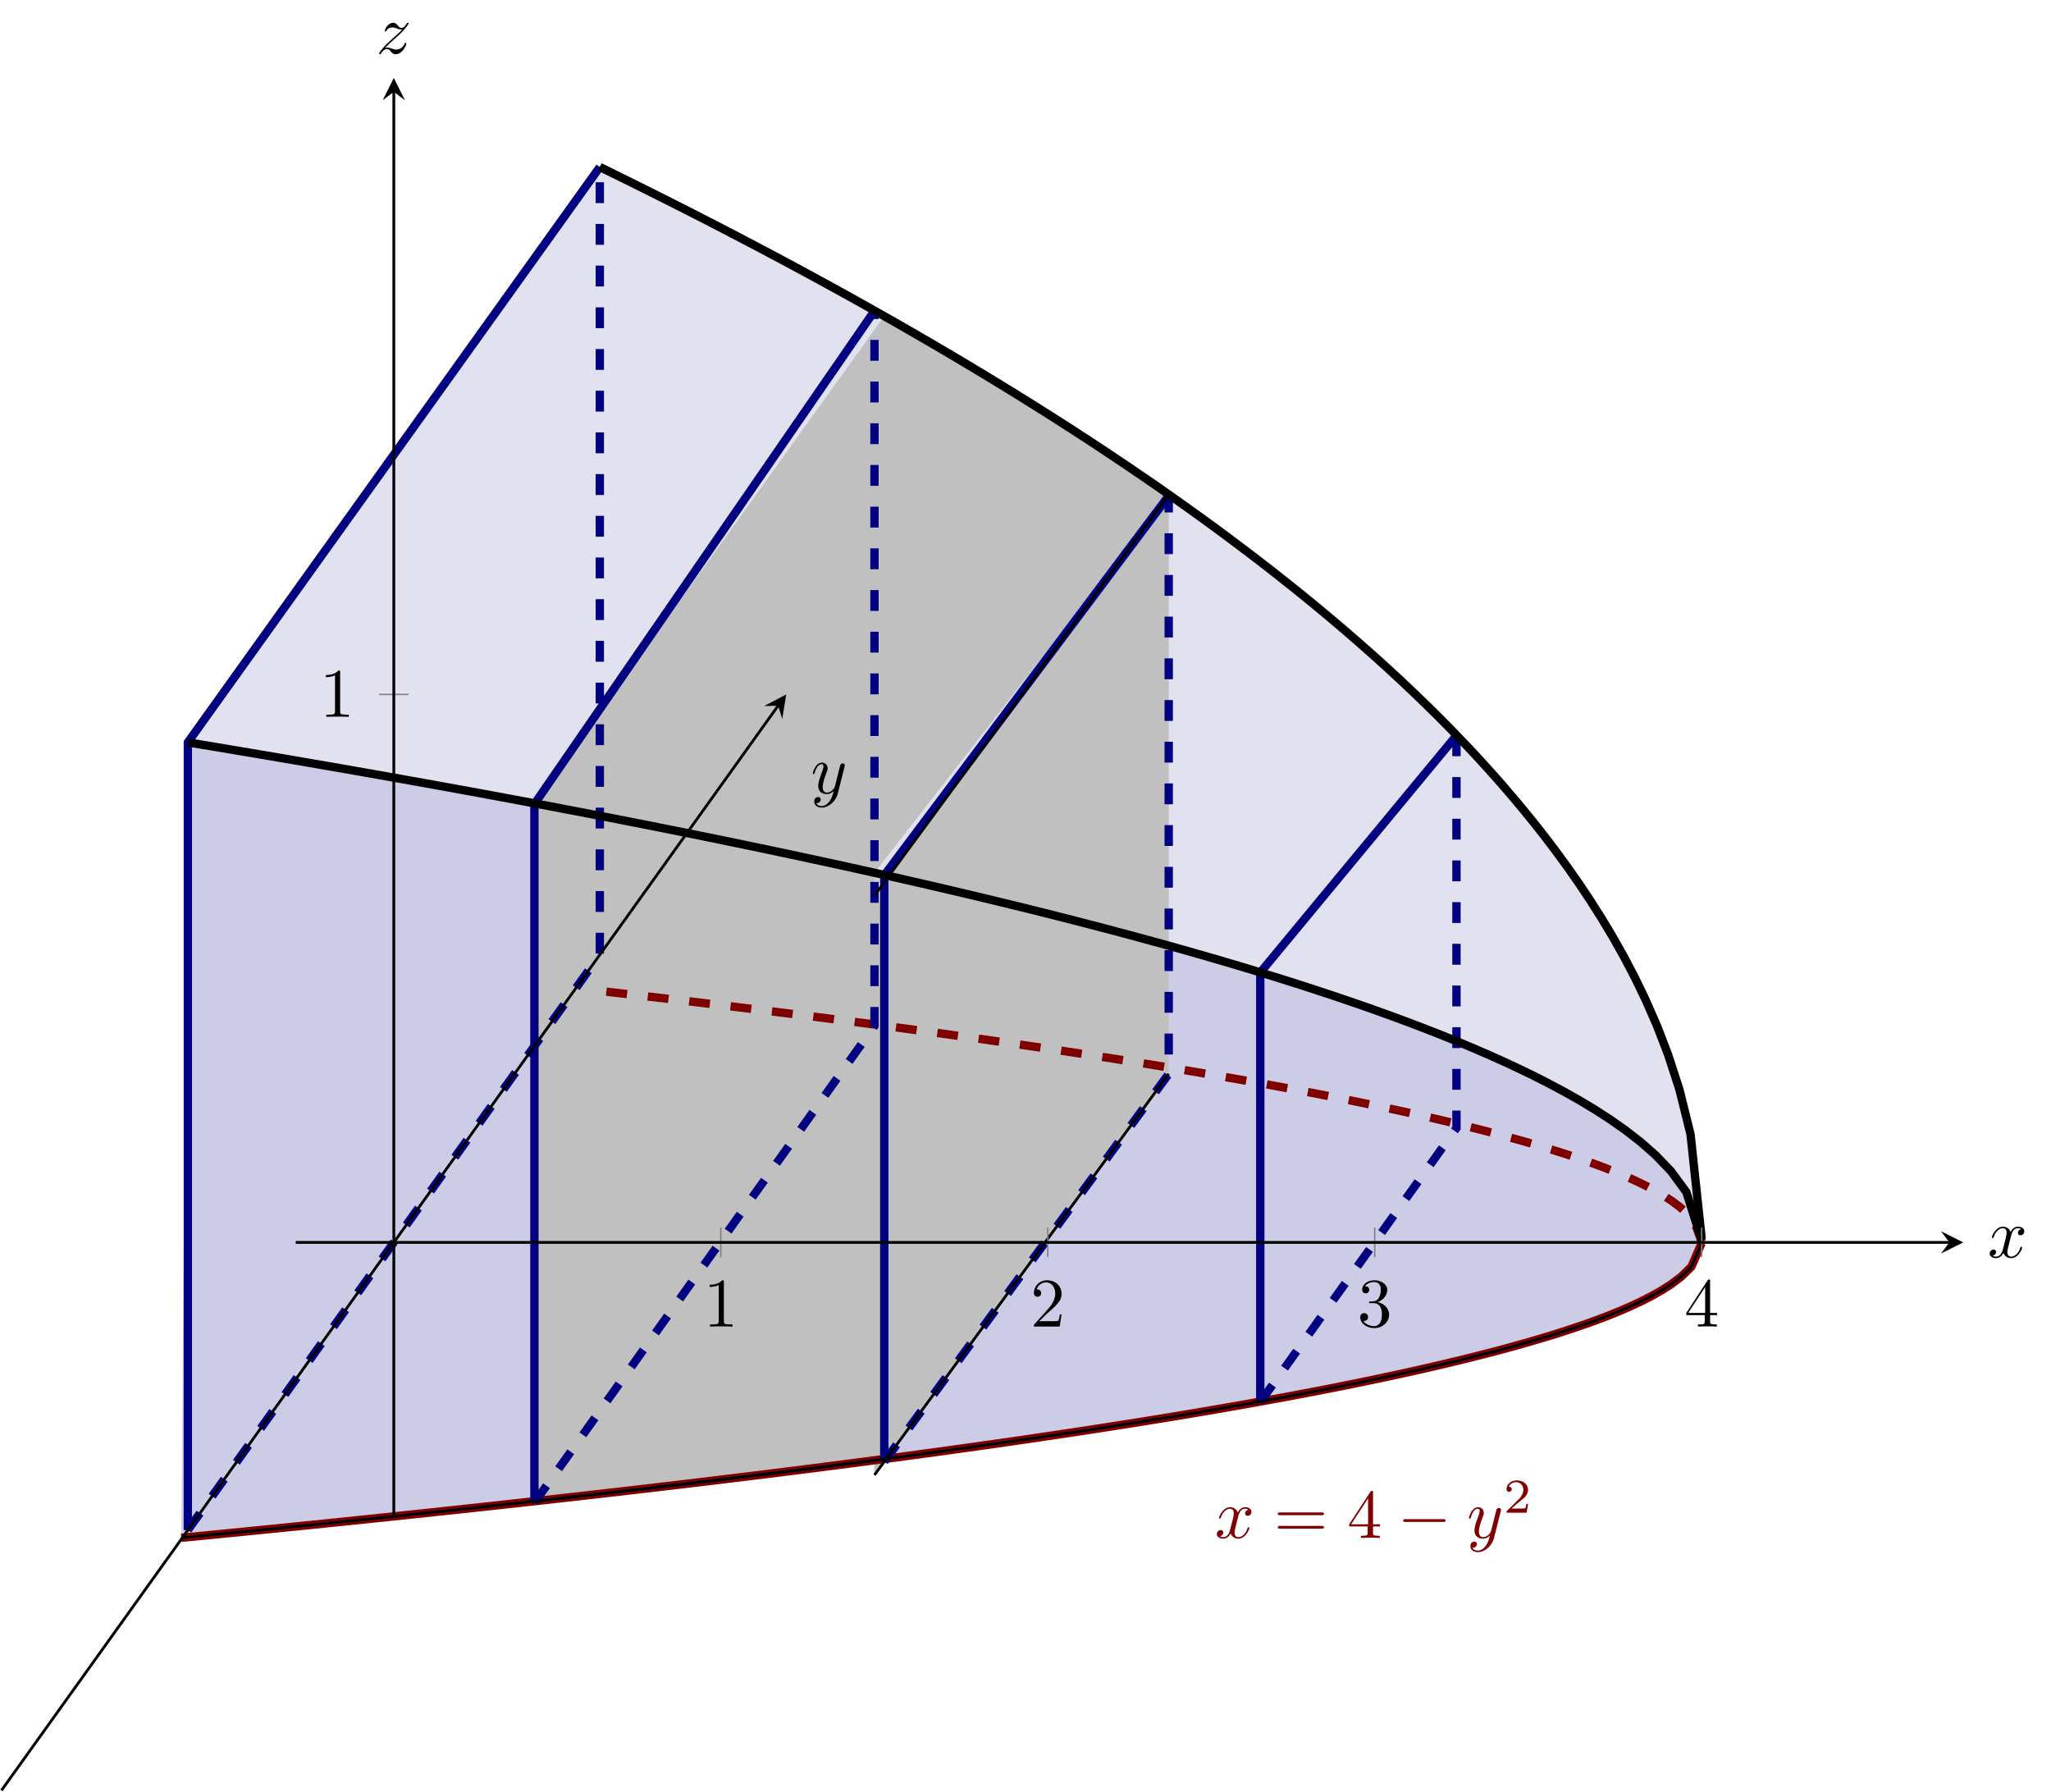 <?xml version='1.0' encoding='UTF-8'?>
<!-- This file was generated by dvisvgm 3.2.2 -->
<svg version='1.1' xmlns='http://www.w3.org/2000/svg' xmlns:xlink='http://www.w3.org/1999/xlink' width='411.611pt' height='359.551pt' viewBox='4.682 76.712 411.611 359.551'>
<defs>
<path id='g2-0' d='M6.565-2.291C6.735-2.291 6.914-2.291 6.914-2.491S6.735-2.69 6.565-2.69H1.176C1.006-2.69 .827-2.69 .827-2.491S1.006-2.291 1.176-2.291H6.565Z'/>
<path id='g4-50' d='M3.522-1.269H3.285C3.264-1.116 3.194-.704 3.103-.635C3.048-.593 2.511-.593 2.413-.593H1.13C1.862-1.241 2.106-1.437 2.525-1.764C3.041-2.176 3.522-2.608 3.522-3.271C3.522-4.115 2.783-4.631 1.89-4.631C1.025-4.631 .439-4.024 .439-3.382C.439-3.027 .739-2.992 .809-2.992C.976-2.992 1.179-3.11 1.179-3.361C1.179-3.487 1.13-3.731 .767-3.731C.983-4.226 1.458-4.38 1.785-4.38C2.483-4.38 2.845-3.836 2.845-3.271C2.845-2.664 2.413-2.183 2.19-1.932L.509-.272C.439-.209 .439-.195 .439 0H3.313L3.522-1.269Z'/>
<path id='g5-49' d='M2.929-6.376C2.929-6.615 2.929-6.635 2.7-6.635C2.082-5.998 1.205-5.998 .887-5.998V-5.689C1.086-5.689 1.674-5.689 2.192-5.948V-.787C2.192-.428 2.162-.309 1.265-.309H.946V0C1.295-.03 2.162-.03 2.56-.03S3.826-.03 4.174 0V-.309H3.856C2.959-.309 2.929-.418 2.929-.787V-6.376Z'/>
<path id='g5-50' d='M1.265-.767L2.321-1.793C3.875-3.168 4.473-3.706 4.473-4.702C4.473-5.838 3.577-6.635 2.361-6.635C1.235-6.635 .498-5.719 .498-4.832C.498-4.274 .996-4.274 1.026-4.274C1.196-4.274 1.544-4.394 1.544-4.802C1.544-5.061 1.365-5.32 1.016-5.32C.936-5.32 .917-5.32 .887-5.31C1.116-5.958 1.654-6.326 2.232-6.326C3.138-6.326 3.567-5.519 3.567-4.702C3.567-3.905 3.068-3.118 2.521-2.501L.608-.369C.498-.259 .498-.239 .498 0H4.194L4.473-1.733H4.224C4.174-1.435 4.105-.996 4.005-.847C3.935-.767 3.278-.767 3.059-.767H1.265Z'/>
<path id='g5-51' d='M2.889-3.507C3.706-3.776 4.284-4.473 4.284-5.26C4.284-6.077 3.407-6.635 2.451-6.635C1.445-6.635 .687-6.037 .687-5.28C.687-4.951 .907-4.762 1.196-4.762C1.504-4.762 1.704-4.981 1.704-5.27C1.704-5.768 1.235-5.768 1.086-5.768C1.395-6.257 2.052-6.386 2.411-6.386C2.819-6.386 3.367-6.167 3.367-5.27C3.367-5.151 3.347-4.573 3.088-4.134C2.79-3.656 2.451-3.626 2.202-3.616C2.122-3.606 1.883-3.587 1.813-3.587C1.733-3.577 1.664-3.567 1.664-3.467C1.664-3.357 1.733-3.357 1.903-3.357H2.341C3.158-3.357 3.527-2.68 3.527-1.704C3.527-.349 2.839-.06 2.401-.06C1.973-.06 1.225-.229 .877-.817C1.225-.767 1.534-.986 1.534-1.365C1.534-1.724 1.265-1.923 .976-1.923C.737-1.923 .418-1.783 .418-1.345C.418-.438 1.345 .219 2.431 .219C3.646 .219 4.553-.687 4.553-1.704C4.553-2.521 3.925-3.298 2.889-3.507Z'/>
<path id='g5-52' d='M2.929-1.644V-.777C2.929-.418 2.909-.309 2.172-.309H1.963V0C2.371-.03 2.889-.03 3.308-.03S4.254-.03 4.663 0V-.309H4.453C3.716-.309 3.696-.418 3.696-.777V-1.644H4.692V-1.953H3.696V-6.486C3.696-6.685 3.696-6.745 3.537-6.745C3.447-6.745 3.417-6.745 3.337-6.625L.279-1.953V-1.644H2.929ZM2.989-1.953H.558L2.989-5.669V-1.953Z'/>
<path id='g5-61' d='M6.844-3.258C6.994-3.258 7.183-3.258 7.183-3.457S6.994-3.656 6.854-3.656H.887C.747-3.656 .558-3.656 .558-3.457S.747-3.258 .897-3.258H6.844ZM6.854-1.325C6.994-1.325 7.183-1.325 7.183-1.524S6.994-1.724 6.844-1.724H.897C.747-1.724 .558-1.724 .558-1.524S.747-1.325 .887-1.325H6.854Z'/>
<path id='g3-120' d='M3.328-3.009C3.387-3.268 3.616-4.184 4.314-4.184C4.364-4.184 4.603-4.184 4.812-4.055C4.533-4.005 4.334-3.756 4.334-3.517C4.334-3.357 4.443-3.168 4.712-3.168C4.932-3.168 5.25-3.347 5.25-3.746C5.25-4.264 4.663-4.403 4.324-4.403C3.746-4.403 3.397-3.875 3.278-3.646C3.029-4.304 2.491-4.403 2.202-4.403C1.166-4.403 .598-3.118 .598-2.869C.598-2.77 .697-2.77 .717-2.77C.797-2.77 .827-2.79 .847-2.879C1.186-3.935 1.843-4.184 2.182-4.184C2.371-4.184 2.72-4.095 2.72-3.517C2.72-3.208 2.55-2.54 2.182-1.146C2.022-.528 1.674-.11 1.235-.11C1.176-.11 .946-.11 .737-.239C.986-.289 1.205-.498 1.205-.777C1.205-1.046 .986-1.126 .837-1.126C.538-1.126 .289-.867 .289-.548C.289-.09 .787 .11 1.225 .11C1.883 .11 2.242-.588 2.271-.648C2.391-.279 2.75 .11 3.347 .11C4.374 .11 4.941-1.176 4.941-1.425C4.941-1.524 4.852-1.524 4.822-1.524C4.732-1.524 4.712-1.484 4.692-1.415C4.364-.349 3.686-.11 3.367-.11C2.979-.11 2.819-.428 2.819-.767C2.819-.986 2.879-1.205 2.989-1.644L3.328-3.009Z'/>
<path id='g3-121' d='M4.842-3.796C4.882-3.935 4.882-3.955 4.882-4.025C4.882-4.204 4.742-4.294 4.593-4.294C4.493-4.294 4.334-4.234 4.244-4.085C4.224-4.035 4.144-3.726 4.105-3.547C4.035-3.288 3.965-3.019 3.905-2.75L3.457-.956C3.417-.807 2.989-.11 2.331-.11C1.823-.11 1.714-.548 1.714-.917C1.714-1.375 1.883-1.993 2.222-2.869C2.381-3.278 2.421-3.387 2.421-3.587C2.421-4.035 2.102-4.403 1.604-4.403C.658-4.403 .289-2.959 .289-2.869C.289-2.77 .389-2.77 .408-2.77C.508-2.77 .518-2.79 .568-2.949C.837-3.885 1.235-4.184 1.574-4.184C1.654-4.184 1.823-4.184 1.823-3.866C1.823-3.616 1.724-3.357 1.654-3.168C1.255-2.112 1.076-1.544 1.076-1.076C1.076-.189 1.704 .11 2.291 .11C2.68 .11 3.019-.06 3.298-.339C3.168 .179 3.049 .667 2.65 1.196C2.391 1.534 2.012 1.823 1.554 1.823C1.415 1.823 .966 1.793 .797 1.405C.956 1.405 1.086 1.405 1.225 1.285C1.325 1.196 1.425 1.066 1.425 .877C1.425 .568 1.156 .528 1.056 .528C.827 .528 .498 .687 .498 1.176C.498 1.674 .936 2.042 1.554 2.042C2.58 2.042 3.606 1.136 3.885 .01L4.842-3.796Z'/>
<path id='g3-122' d='M1.325-.827C1.863-1.405 2.152-1.654 2.511-1.963C2.511-1.973 3.128-2.501 3.487-2.859C4.433-3.786 4.653-4.264 4.653-4.304C4.653-4.403 4.563-4.403 4.543-4.403C4.473-4.403 4.443-4.384 4.394-4.294C4.095-3.816 3.885-3.656 3.646-3.656S3.288-3.806 3.138-3.975C2.949-4.204 2.78-4.403 2.451-4.403C1.704-4.403 1.245-3.477 1.245-3.268C1.245-3.218 1.275-3.158 1.365-3.158S1.474-3.208 1.494-3.268C1.684-3.726 2.262-3.736 2.341-3.736C2.55-3.736 2.74-3.666 2.969-3.587C3.367-3.437 3.477-3.437 3.736-3.437C3.377-3.009 2.54-2.291 2.351-2.132L1.455-1.295C.777-.628 .428-.06 .428 .01C.428 .11 .528 .11 .548 .11C.628 .11 .648 .09 .707-.02C.936-.369 1.235-.638 1.554-.638C1.783-.638 1.883-.548 2.132-.259C2.301-.05 2.481 .11 2.77 .11C3.756 .11 4.334-1.156 4.334-1.425C4.334-1.474 4.294-1.524 4.214-1.524C4.125-1.524 4.105-1.465 4.075-1.395C3.846-.747 3.208-.558 2.879-.558C2.68-.558 2.501-.618 2.291-.687C1.953-.817 1.803-.857 1.594-.857C1.574-.857 1.415-.857 1.325-.827Z'/>
</defs>
<g id='page3' transform='matrix(1.4 0 0 1.4 0 0)'>
<g stroke-miterlimit='10' transform='translate(45.738,272.137)scale(0.996,-0.996)'>
<g fill='#000' stroke='#000'>
<g stroke-width='0.4'>
<g fill='#cccce6' stroke='#cccce6'>
<path d='M-16.47-3.082L-15.002-2.939L-13.533-2.796L-12.065-2.652L-10.596-2.508L-9.127-2.363L-7.659-2.218L-6.19-2.072L-4.722-1.925L-3.253-1.778L-1.784-1.631L-.316-1.483L1.153-1.335L2.621-1.186L4.09-1.036L5.558-.886L7.027-.735L8.496-.584L9.964-.432L11.433-.28L12.901-.127L14.37 .027L15.839 .181L17.307 .336L18.776 .492L20.244 .648L21.713 .804L23.182 .962L24.65 1.12L26.119 1.278L27.587 1.437L29.056 1.597L30.524 1.758L31.993 1.919L33.462 2.081L34.93 2.244L36.399 2.408L37.867 2.572L39.336 2.737L40.805 2.902L42.273 3.069L43.742 3.236L45.21 3.404L46.679 3.573L48.148 3.742L49.616 3.912L51.085 4.084L52.553 4.256L54.022 4.428L55.491 4.602L56.959 4.777L58.428 4.952L59.896 5.129L61.365 5.306L62.833 5.484L64.302 5.663L65.771 5.843L67.239 6.024L68.708 6.206L70.176 6.389L71.645 6.573L73.114 6.758L74.582 6.945L76.051 7.132L77.519 7.32L78.988 7.51L80.456 7.7L81.925 7.892L83.394 8.085L84.862 8.279L86.331 8.474L87.799 8.671L89.268 8.868L90.737 9.068L92.205 9.268L93.674 9.47L95.142 9.673L96.611 9.877L98.079 10.083L99.548 10.291L101.017 10.499L102.485 10.71L103.954 10.922L105.422 11.135L106.891 11.351L108.36 11.567L109.828 11.786L111.297 12.006L112.765 12.228L114.234 12.452L115.702 12.678L117.171 12.905L118.64 13.135L120.108 13.367L121.577 13.6L123.045 13.836L124.514 14.074L125.983 14.315L127.451 14.557L128.92 14.802L130.388 15.05L131.857 15.3L133.326 15.553L134.794 15.808L136.263 16.066L137.731 16.327L139.2 16.591L140.668 16.858L142.137 17.129L143.606 17.402L145.074 17.679L146.543 17.96L148.011 18.244L149.48 18.532L150.948 18.825L152.417 19.121L153.886 19.422L155.354 19.727L156.823 20.037L158.291 20.353L159.76 20.673L161.229 21L162.697 21.332L164.166 21.67L165.634 22.015L167.103 22.367L168.571 22.726L170.04 23.093L171.509 23.468L172.977 23.853L174.446 24.247L175.914 24.652L177.383 25.069L178.852 25.497L180.32 25.94L181.789 26.397L183.257 26.871L184.726 27.364L186.195 27.877L187.663 28.415L189.132 28.98L190.6 29.577L192.069 30.213L193.537 30.897L195.006 31.64L196.475 32.462L197.943 33.395L199.412 34.502L200.88 35.944L202.349 39.342L202.347 39.706L200.146 46.665L197.945 49.659L195.744 51.957L193.544 53.895L191.343 55.601L189.142 57.145L186.941 58.564L184.74 59.885L182.54 61.125L180.339 62.299L178.138 63.415L175.937 64.481L173.737 65.504L171.536 66.489L169.335 67.438L167.134 68.357L164.934 69.247L162.733 70.112L160.532 70.953L158.331 71.771L156.131 72.57L153.93 73.351L151.729 74.112L149.528 74.859L147.327 75.589L145.127 76.306L142.926 77.007L140.725 77.697L138.524 78.374L136.324 79.041L134.123 79.696L131.922 80.339L129.721 80.973L127.521 81.598L125.32 82.215L123.119 82.82L120.918 83.418L118.718 84.01L116.517 84.593L114.316 85.168L112.115 85.735L109.914 86.297L107.714 86.853L105.513 87.401L103.312 87.941L101.111 88.478L98.911 89.008L96.71 89.533L94.509 90.051L92.308 90.566L90.108 91.076L87.907 91.579L85.706 92.079L83.505 92.572L81.305 93.062L79.104 93.548L76.903 94.029L74.702 94.505L72.501 94.978L70.301 95.447L68.1 95.912L65.899 96.374L63.698 96.83L61.498 97.284L59.297 97.735L57.096 98.182L54.895 98.624L52.695 99.064L50.494 99.502L48.293 99.936L46.092 100.367L43.892 100.793L41.691 101.218L39.49 101.641L37.289 102.059L35.088 102.475L32.888 102.888L30.687 103.3L28.486 103.708L26.285 104.114L24.085 104.516L21.884 104.916L19.683 105.316L17.482 105.711L15.282 106.103L13.081 106.495L10.88 106.884L8.679 107.271L6.478 107.656L4.278 108.037L2.077 108.417L-.124 108.795L-2.325 109.172L-4.525 109.545L-6.726 109.916L-8.927 110.287L-11.128 110.656L-13.328 111.022L-15.529 111.385Z' stroke='none'/>
</g>
<g fill='#e1e1f0' stroke='#e1e1f0'>
<path d='M-15.529 111.385L-13.328 111.022L-11.128 110.656L-8.927 110.287L-6.726 109.916L-4.525 109.545L-2.325 109.172L-.124 108.795L2.077 108.417L4.278 108.037L6.478 107.656L8.679 107.271L10.88 106.884L13.081 106.495L15.282 106.103L17.482 105.711L19.683 105.316L21.884 104.916L24.085 104.516L26.285 104.114L28.486 103.708L30.687 103.3L32.888 102.888L35.088 102.475L37.289 102.059L39.49 101.641L41.691 101.218L43.892 100.793L46.092 100.367L48.293 99.936L50.494 99.502L52.695 99.064L54.895 98.624L57.096 98.182L59.297 97.735L61.498 97.284L63.698 96.83L65.899 96.374L68.1 95.912L70.301 95.447L72.501 94.978L74.702 94.505L76.903 94.029L79.104 93.548L81.305 93.062L83.505 92.572L85.706 92.079L87.907 91.579L90.108 91.076L92.308 90.566L94.509 90.051L96.71 89.533L98.911 89.008L101.111 88.478L103.312 87.941L105.513 87.401L107.714 86.853L109.914 86.297L112.115 85.735L114.316 85.168L116.517 84.593L118.718 84.01L120.918 83.418L123.119 82.82L125.32 82.215L127.521 81.598L129.721 80.973L131.922 80.339L134.123 79.696L136.324 79.041L138.524 78.374L140.725 77.697L142.926 77.007L145.127 76.306L147.327 75.589L149.528 74.859L151.729 74.112L153.93 73.351L156.131 72.57L158.331 71.771L160.532 70.953L162.733 70.112L164.934 69.247L167.134 68.357L169.335 67.438L171.536 66.489L173.737 65.504L175.937 64.481L178.138 63.415L180.339 62.299L182.54 61.125L184.74 59.885L186.941 58.564L189.142 57.145L191.343 55.601L193.544 53.895L195.744 51.957L197.945 49.659L200.146 46.665L202.347 39.706L202.348 40.008L200.746 54.992L199.144 61.431L197.542 66.373L195.94 70.54L194.338 74.211L192.737 77.53L191.135 80.582L189.533 83.423L187.931 86.092L186.329 88.616L184.727 91.016L183.125 93.31L181.524 95.509L179.922 97.626L178.32 99.669L176.718 101.644L175.116 103.559L173.514 105.418L171.912 107.226L170.311 108.987L168.709 110.705L167.107 112.382L165.505 114.022L163.903 115.626L162.301 117.197L160.699 118.737L159.098 120.248L157.496 121.731L155.894 123.187L154.292 124.619L152.69 126.027L151.088 127.413L149.486 128.776L147.885 130.12L146.283 131.444L144.681 132.75L143.079 134.037L141.477 135.307L139.875 136.56L138.273 137.798L136.672 139.018L135.07 140.225L133.468 141.418L131.866 142.597L130.264 143.763L128.662 144.916L127.06 146.056L125.459 147.185L123.857 148.302L122.255 149.406L120.653 150.501L119.051 151.584L117.449 152.658L115.847 153.721L114.246 154.774L112.644 155.818L111.042 156.853L109.44 157.879L107.838 158.895L106.236 159.903L104.635 160.903L103.033 161.894L101.431 162.878L99.829 163.855L98.227 164.822L96.625 165.783L95.023 166.737L93.422 167.683L91.82 168.623L90.218 169.555L88.616 170.482L87.014 171.402L85.412 172.315L83.81 173.222L82.209 174.123L80.607 175.018L79.005 175.907L77.403 176.791L75.801 177.668L74.199 178.541L72.597 179.407L70.996 180.269L69.394 181.124L67.792 181.976L66.19 182.822L64.588 183.663L62.986 184.499L61.384 185.33L59.783 186.157L58.181 186.979L56.579 187.796L54.977 188.609L53.375 189.418L51.773 190.222L50.171 191.022L48.57 191.817L46.968 192.609L45.366 193.397L43.764 194.18Z' stroke='none'/>
</g>
<g fill='#c0c0c0' stroke='#c0c0c0'>
<path d='M34.352 2.18L34.681 2.216L35.009 2.253L35.338 2.289L35.666 2.326L35.995 2.363L36.323 2.399L36.652 2.436L36.98 2.472L37.309 2.509L37.637 2.546L37.965 2.583L38.294 2.62L38.622 2.656L38.951 2.693L39.279 2.73L39.608 2.767L39.936 2.804L40.265 2.841L40.593 2.878L40.922 2.916L41.25 2.953L41.578 2.99L41.907 3.027L42.235 3.064L42.564 3.102L42.892 3.139L43.221 3.177L43.549 3.214L43.878 3.251L44.206 3.289L44.535 3.326L44.863 3.364L45.191 3.402L45.52 3.439L45.848 3.477L46.177 3.515L46.505 3.553L46.834 3.59L47.162 3.628L47.491 3.666L47.819 3.704L48.148 3.742L48.476 3.78L48.804 3.818L49.133 3.856L49.461 3.894L49.79 3.933L50.118 3.971L50.447 4.009L50.775 4.047L51.104 4.086L51.432 4.124L51.761 4.163L52.089 4.201L52.417 4.24L52.746 4.278L53.074 4.317L53.403 4.355L53.731 4.394L54.06 4.433L54.388 4.472L54.717 4.511L55.045 4.549L55.374 4.588L55.702 4.627L56.031 4.666L56.359 4.705L56.687 4.744L57.016 4.783L57.344 4.823L57.673 4.862L58.001 4.901L58.33 4.94L58.658 4.98L58.987 5.019L59.315 5.059L59.644 5.098L59.972 5.138L60.3 5.177L60.629 5.217L60.957 5.257L61.286 5.296L61.614 5.336L61.943 5.376L62.271 5.416L62.6 5.456L62.928 5.495L63.257 5.535L63.585 5.575L63.913 5.616L64.242 5.656L64.57 5.696L64.899 5.736L65.227 5.776L65.556 5.817L65.884 5.857L66.213 5.898L66.541 5.938L66.869 5.979L67.198 6.019L67.526 6.06L67.855 6.1L68.183 6.141L68.512 6.182L68.84 6.223L69.169 6.264L69.497 6.304L69.826 6.345L70.154 6.387L70.482 6.428L70.811 6.469L71.139 6.51L71.468 6.551L71.796 6.592L72.125 6.634L72.453 6.675L72.782 6.717L73.11 6.758L73.438 6.8L73.767 6.841L74.095 6.883L74.424 6.924L74.752 6.966L75.081 7.008L75.409 7.05L75.738 7.092L76.066 7.134L76.395 7.176L76.723 7.218L77.051 7.26L77.38 7.302L77.708 7.344L78.037 7.387L78.365 7.429L78.694 7.472L79.022 7.514L79.351 7.557L79.679 7.599L80.007 7.642L80.336 7.684L80.664 7.727L80.993 7.77L81.321 7.813L81.65 7.856L81.978 7.899L82.307 7.942L82.635 7.985L82.964 8.028L83.292 8.071L83.288 92.62L82.794 92.731L82.299 92.842L81.805 92.952L81.311 93.061L80.816 93.17L80.322 93.28L79.828 93.388L79.334 93.497L78.839 93.606L78.345 93.714L77.851 93.822L77.356 93.93L76.862 94.037L76.368 94.146L75.873 94.253L75.379 94.359L74.885 94.466L74.391 94.572L73.896 94.68L73.402 94.786L72.908 94.891L72.413 94.997L71.919 95.103L71.425 95.209L70.93 95.313L70.436 95.418L69.942 95.524L69.448 95.628L68.953 95.732L68.459 95.836L67.965 95.94L67.47 96.045L66.976 96.148L66.482 96.251L65.987 96.354L65.493 96.458L64.999 96.561L64.505 96.663L64.01 96.765L63.516 96.868L63.022 96.971L62.527 97.073L62.033 97.174L61.539 97.276L61.045 97.378L60.55 97.478L60.056 97.58L59.562 97.68L59.067 97.781L58.573 97.882L58.079 97.982L57.584 98.082L57.09 98.183L56.596 98.282L56.102 98.382L55.607 98.481L55.113 98.582L54.619 98.68L54.124 98.779L53.63 98.877L53.136 98.977L52.641 99.076L52.147 99.174L51.653 99.272L51.159 99.37L50.664 99.469L50.17 99.566L49.676 99.663L49.181 99.76L48.687 99.858L48.193 99.955L47.698 100.052L47.204 100.148L46.71 100.246L46.216 100.343L45.721 100.438L45.227 100.534L44.733 100.631L44.238 100.727L43.744 100.822L43.25 100.917L42.755 101.013L42.261 101.109L41.767 101.204L41.273 101.299L40.778 101.393L40.284 101.489L39.79 101.583L39.295 101.677L38.801 101.771L38.307 101.867L37.812 101.96L37.318 102.054L36.824 102.147L36.33 102.241L35.835 102.335L35.341 102.428L34.847 102.521L34.352 102.613Z' stroke='none'/>
</g>
<g fill='#c0c0c0' stroke='#c0c0c0'>
<path d='M34.352 102.613L34.847 102.521L35.341 102.428L35.835 102.335L36.33 102.241L36.824 102.147L37.318 102.054L37.812 101.96L38.307 101.867L38.801 101.771L39.295 101.677L39.79 101.583L40.284 101.489L40.778 101.393L41.273 101.299L41.767 101.204L42.261 101.109L42.755 101.013L43.25 100.917L43.744 100.822L44.238 100.727L44.733 100.631L45.227 100.534L45.721 100.438L46.216 100.343L46.71 100.246L47.204 100.148L47.698 100.052L48.193 99.955L48.687 99.858L49.181 99.76L49.676 99.663L50.17 99.566L50.664 99.469L51.159 99.37L51.653 99.272L52.147 99.174L52.641 99.076L53.136 98.977L53.63 98.877L54.124 98.779L54.619 98.68L55.113 98.582L55.607 98.481L56.102 98.382L56.596 98.282L57.09 98.183L57.584 98.082L58.079 97.982L58.573 97.882L59.067 97.781L59.562 97.68L60.056 97.58L60.55 97.478L61.045 97.378L61.539 97.276L62.033 97.174L62.527 97.073L63.022 96.971L63.516 96.868L64.01 96.765L64.505 96.663L64.999 96.561L65.493 96.458L65.987 96.354L66.482 96.251L66.976 96.148L67.47 96.045L67.965 95.94L68.459 95.836L68.953 95.732L69.448 95.628L69.942 95.524L70.436 95.418L70.93 95.313L71.425 95.209L71.919 95.103L72.413 94.997L72.908 94.891L73.402 94.786L73.896 94.68L74.391 94.572L74.885 94.466L75.379 94.359L75.873 94.253L76.368 94.146L76.862 94.037L77.356 93.93L77.851 93.822L78.345 93.714L78.839 93.606L79.334 93.497L79.828 93.388L80.322 93.28L80.816 93.17L81.311 93.061L81.805 92.952L82.299 92.842L82.794 92.731L83.288 92.62L125.644 147.055L125.231 147.344L124.817 147.633L124.404 147.922L123.99 148.208L123.577 148.496L123.163 148.781L122.75 149.066L122.336 149.351L121.922 149.635L121.509 149.917L121.095 150.199L120.682 150.481L120.268 150.762L119.855 151.042L119.441 151.322L119.028 151.6L118.614 151.878L118.201 152.156L117.787 152.432L117.374 152.708L116.96 152.983L116.547 153.258L116.133 153.532L115.719 153.805L115.306 154.078L114.892 154.35L114.479 154.622L114.065 154.892L113.652 155.162L113.238 155.432L112.825 155.701L112.411 155.969L111.998 156.237L111.584 156.504L111.171 156.77L110.757 157.035L110.344 157.301L109.93 157.565L109.517 157.83L109.103 158.093L108.689 158.356L108.276 158.618L107.862 158.88L107.449 159.141L107.035 159.401L106.622 159.661L106.208 159.921L105.795 160.179L105.381 160.438L104.968 160.696L104.554 160.953L104.141 161.209L103.727 161.466L103.314 161.721L102.9 161.977L102.486 162.231L102.073 162.485L101.659 162.738L101.246 162.992L100.832 163.244L100.419 163.496L100.005 163.747L99.592 163.998L99.178 164.248L98.765 164.499L98.351 164.748L97.938 164.996L97.524 165.245L97.111 165.493L96.697 165.74L96.283 165.987L95.87 166.234L95.456 166.479L95.043 166.725L94.629 166.97L94.216 167.215L93.802 167.459L93.389 167.703L92.975 167.946L92.562 168.188L92.148 168.431L91.735 168.673L91.321 168.914L90.908 169.156L90.494 169.395L90.081 169.636L89.667 169.875L89.253 170.114L88.84 170.353L88.426 170.591L88.013 170.829L87.599 171.066L87.186 171.303L86.772 171.54L86.359 171.776L85.945 172.012L85.532 172.247L85.118 172.482L84.705 172.717Z' stroke='none'/>
</g>
<g fill='#c0c0c0' stroke='#c0c0c0'>
<path d='M83.293 89.342L83.721 89.925L84.148 90.508L84.576 91.091L85.004 91.674L85.432 92.257L85.86 92.84L86.287 93.423L86.715 94.006L87.143 94.589L87.571 95.172L87.999 95.755L88.426 96.338L88.854 96.921L89.282 97.504L89.71 98.087L90.138 98.67L90.565 99.253L90.993 99.836L91.421 100.419L91.849 101.002L92.277 101.585L92.704 102.168L93.132 102.751L93.56 103.334L93.988 103.917L94.416 104.5L94.843 105.083L95.271 105.666L95.699 106.249L96.127 106.832L96.555 107.415L96.982 107.998L97.41 108.581L97.838 109.164L98.266 109.747L98.694 110.33L99.121 110.913L99.549 111.496L99.977 112.079L100.405 112.662L100.833 113.245L101.26 113.828L101.688 114.411L102.116 114.994L102.544 115.577L102.972 116.16L103.399 116.743L103.827 117.326L104.255 117.909L104.683 118.492L105.111 119.075L105.538 119.658L105.966 120.241L106.394 120.824L106.822 121.407L107.25 121.99L107.677 122.573L108.105 123.156L108.533 123.739L108.961 124.322L109.389 124.905L109.816 125.488L110.244 126.071L110.672 126.654L111.1 127.237L111.528 127.82L111.955 128.403L112.383 128.986L112.811 129.569L113.239 130.152L113.667 130.735L114.094 131.318L114.522 131.901L114.95 132.484L115.378 133.067L115.806 133.65L116.233 134.233L116.661 134.816L117.089 135.399L117.517 135.982L117.945 136.565L118.372 137.148L118.8 137.731L119.228 138.314L119.656 138.897L120.084 139.48L120.511 140.063L120.939 140.646L121.367 141.229L121.795 141.812L122.223 142.395L122.65 142.978L123.078 143.561L123.506 144.144L123.934 144.727L124.362 145.31L124.789 145.893L125.217 146.476L125.645 147.059V63.676L125.217 63.093L124.789 62.51L124.362 61.927L123.934 61.344L123.506 60.761L123.078 60.178L122.65 59.595L122.223 59.012L121.795 58.429L121.367 57.846L120.939 57.263L120.511 56.68L120.084 56.097L119.656 55.514L119.228 54.931L118.8 54.348L118.372 53.765L117.945 53.182L117.517 52.599L117.089 52.016L116.661 51.433L116.233 50.85L115.806 50.267L115.378 49.684L114.95 49.101L114.522 48.518L114.094 47.935L113.667 47.352L113.239 46.769L112.811 46.186L112.383 45.603L111.955 45.02L111.528 44.437L111.1 43.854L110.672 43.271L110.244 42.688L109.816 42.105L109.389 41.522L108.961 40.939L108.533 40.356L108.105 39.773L107.677 39.19L107.25 38.607L106.822 38.024L106.394 37.441L105.966 36.858L105.538 36.275L105.111 35.692L104.683 35.109L104.255 34.526L103.827 33.943L103.399 33.36L102.972 32.777L102.544 32.194L102.116 31.611L101.688 31.028L101.26 30.445L100.833 29.862L100.405 29.279L99.977 28.696L99.549 28.113L99.121 27.53L98.694 26.947L98.266 26.364L97.838 25.781L97.41 25.198L96.982 24.615L96.555 24.032L96.127 23.449L95.699 22.866L95.271 22.284L94.843 21.7L94.416 21.117L93.988 20.534L93.56 19.951L93.132 19.369L92.704 18.785L92.277 18.202L91.849 17.619L91.421 17.036L90.993 16.454L90.565 15.871L90.138 15.287L89.71 14.704L89.282 14.121L88.854 13.539L88.426 12.956L87.999 12.373L87.571 11.79L87.143 11.206L86.715 10.624L86.287 10.041L85.86 9.458L85.432 8.874L85.004 8.291L84.576 7.709L84.148 7.126L83.721 6.543L83.293 5.96Z' stroke='none'/>
</g>
<g transform='translate(-42.352,-39.428)'>
<g stroke='none' transform='scale(-1.004,1.004)translate(45.738,272.137)scale(-1,-1)'/>
</g>
<g fill='#800000' stroke='#800000'>
<g stroke-width='1.2'>
<path d='M-16.47-3.082L-15.002-2.939L-13.533-2.796L-12.065-2.652L-10.596-2.508L-9.127-2.363L-7.659-2.218L-6.19-2.072L-4.722-1.925L-3.253-1.778L-1.784-1.631L-.316-1.483L1.153-1.335L2.621-1.186L4.09-1.036L5.558-.886L7.027-.735L8.496-.584L9.964-.432L11.433-.28L12.901-.127L14.37 .027L15.839 .181L17.307 .336L18.776 .492L20.244 .648L21.713 .804L23.182 .962L24.65 1.12L26.119 1.278L27.587 1.437L29.056 1.597L30.524 1.758L31.993 1.919L33.462 2.081L34.93 2.244L36.399 2.408L37.867 2.572L39.336 2.737L40.805 2.902L42.273 3.069L43.742 3.236L45.21 3.404L46.679 3.573L48.148 3.742L49.616 3.912L51.085 4.084L52.553 4.256L54.022 4.428L55.491 4.602L56.959 4.777L58.428 4.952L59.896 5.129L61.365 5.306L62.833 5.484L64.302 5.663L65.771 5.843L67.239 6.024L68.708 6.206L70.176 6.389L71.645 6.573L73.114 6.758L74.582 6.945L76.051 7.132L77.519 7.32L78.988 7.51L80.456 7.7L81.925 7.892L83.394 8.085L84.862 8.279L86.331 8.474L87.799 8.671L89.268 8.868L90.737 9.068L92.205 9.268L93.674 9.47L95.142 9.673L96.611 9.877L98.079 10.083L99.548 10.291L101.017 10.499L102.485 10.71L103.954 10.922L105.422 11.135L106.891 11.351L108.36 11.567L109.828 11.786L111.297 12.006L112.765 12.228L114.234 12.452L115.702 12.678L117.171 12.905L118.64 13.135L120.108 13.367L121.577 13.6L123.045 13.836L124.514 14.074L125.983 14.315L127.451 14.557L128.92 14.802L130.388 15.05L131.857 15.3L133.326 15.553L134.794 15.808L136.263 16.066L137.731 16.327L139.2 16.591L140.668 16.858L142.137 17.129L143.606 17.402L145.074 17.679L146.543 17.96L148.011 18.244L149.48 18.532L150.948 18.825L152.417 19.121L153.886 19.422L155.354 19.727L156.823 20.037L158.291 20.353L159.76 20.673L161.229 21L162.697 21.332L164.166 21.67L165.634 22.015L167.103 22.367L168.571 22.726L170.04 23.093L171.509 23.468L172.977 23.853L174.446 24.247L175.914 24.652L177.383 25.069L178.852 25.497L180.32 25.94L181.789 26.397L183.257 26.871L184.726 27.364L186.195 27.877L187.663 28.415L189.132 28.98L190.6 29.577L192.069 30.213L193.537 30.897L195.006 31.64L196.475 32.462L197.943 33.395L199.412 34.502L200.88 35.944L202.349 39.342' fill='none'/>
</g>
</g>
<g fill='#800000' stroke='#800000'>
<g stroke-width='1.2'>
<g stroke-dasharray='3.0,3.0' stroke-dashoffset='0.0'>
<path d='M44.705 75.51L45.763 75.389L46.821 75.267L47.879 75.145L48.937 75.023L49.995 74.9L51.053 74.776L52.111 74.652L53.169 74.528L54.227 74.403L55.285 74.278L56.343 74.153L57.401 74.027L58.459 73.9L59.517 73.773L60.575 73.646L61.633 73.518L62.691 73.389L63.749 73.261L64.808 73.131L65.865 73.001L66.924 72.871L67.982 72.74L69.04 72.609L70.098 72.477L71.156 72.344L72.214 72.211L73.272 72.078L74.33 71.944L75.388 71.809L76.446 71.674L77.504 71.538L78.562 71.402L79.62 71.265L80.678 71.127L81.736 70.989L82.794 70.85L83.852 70.711L84.91 70.571L85.968 70.43L87.026 70.289L88.084 70.147L89.142 70.005L90.2 69.862L91.258 69.718L92.316 69.573L93.374 69.428L94.432 69.282L95.49 69.135L96.548 68.988L97.606 68.84L98.664 68.691L99.722 68.541L100.78 68.391L101.838 68.239L102.896 68.087L103.954 67.934L105.012 67.781L106.07 67.626L107.128 67.471L108.186 67.315L109.244 67.157L110.302 67L111.36 66.841L112.418 66.681L113.476 66.52L114.534 66.358L115.592 66.196L116.65 66.032L117.708 65.867L118.766 65.701L119.824 65.534L120.882 65.367L121.94 65.198L122.998 65.028L124.056 64.856L125.114 64.684L126.172 64.51L127.23 64.336L128.288 64.16L129.346 63.982L130.404 63.804L131.462 63.624L132.52 63.443L133.578 63.26L134.636 63.076L135.694 62.89L136.752 62.703L137.81 62.515L138.868 62.325L139.926 62.133L140.984 61.94L142.042 61.745L143.1 61.549L144.158 61.35L145.216 61.15L146.274 60.948L147.332 60.744L148.39 60.538L149.448 60.33L150.506 60.12L151.564 59.908L152.622 59.693L153.68 59.477L154.738 59.257L155.796 59.036L156.854 58.812L157.912 58.585L158.97 58.356L160.028 58.124L161.086 57.888L162.144 57.65L163.202 57.409L164.26 57.164L165.318 56.916L166.376 56.665L167.435 56.409L168.493 56.15L169.55 55.887L170.609 55.619L171.667 55.347L172.725 55.07L173.783 54.788L174.841 54.501L175.899 54.208L176.957 53.91L178.015 53.605L179.073 53.293L180.131 52.974L181.189 52.648L182.247 52.313L183.305 51.97L184.363 51.616L185.421 51.252L186.479 50.877L187.537 50.489L188.595 50.086L189.653 49.668L190.711 49.232L191.769 48.776L192.827 48.297L193.885 47.789L194.943 47.249L196.001 46.669L197.059 46.039L198.117 45.341L199.175 44.549L200.233 43.609L201.291 42.385L202.349 39.52' fill='none'/>
</g>
</g>
</g>
<g stroke='#000080'>
<g stroke-width='1.2'>
<path d='M167.056 112.37L138.821 78.265V16.461' fill='none'/>
</g>
</g>
<g stroke='#000080'>
<g stroke-width='1.2'>
<path d='M125.645 146.87L84.705 92.262V7.886' fill='none'/>
</g>
</g>
<g stroke='#000080'>
<g stroke-width='1.2'>
<path d='M83.293 173.484L34.352 102.513V1.971' fill='none'/>
</g>
</g>
<g stroke='#000080'>
<g stroke-width='1.2'>
<path d='M43.764 194.183L-15.529 111.384V-1.971' fill='none'/>
</g>
</g>
<g stroke='#000080'>
<g stroke-width='1.2'>
<g stroke-dasharray='3.0,3.0' stroke-dashoffset='0.0'>
<path d='M138.821 16.461L167.056 55.889V112.37' fill='none'/>
</g>
</g>
</g>
<g stroke='#000080'>
<g stroke-width='1.2'>
<g stroke-dasharray='3.0,3.0' stroke-dashoffset='0.0'>
<path d='M84.705 7.886L125.645 63.676V146.87' fill='none'/>
</g>
</g>
</g>
<g stroke='#000080'>
<g stroke-width='1.2'>
<g stroke-dasharray='3.0,3.0' stroke-dashoffset='0.0'>
<path d='M34.352 1.971L83.293 70.576V173.484' fill='none'/>
</g>
</g>
</g>
<g stroke='#000080'>
<g stroke-width='1.2'>
<g stroke-dasharray='3.0,3.0' stroke-dashoffset='0.0'>
<path d='M-15.529-1.971L43.764 80.828V194.183' fill='none'/>
</g>
</g>
</g>
<g fill='#800000' stroke='#800000'>
<g fill='#800000' stroke='#800000'>
</g>
<g transform='translate(132.283,-3.098)'>
<g stroke='none' transform='scale(-1.004,1.004)translate(45.738,272.137)scale(-1,-1)'>
<g fill='#800000'>
<g stroke='none'>
<g fill='#800000'>
<use x='45.738' y='272.137' xlink:href='#g3-120'/>
<use x='54.199' y='272.137' xlink:href='#g5-61'/>
<use x='64.715' y='272.137' xlink:href='#g5-52'/>
<use x='71.91' y='272.137' xlink:href='#g2-0'/>
<use x='81.873' y='272.137' xlink:href='#g3-121'/>
<use x='87.115' y='268.521' xlink:href='#g4-50'/>
</g>
</g>
</g>
</g>
</g>
</g>
<g fill='#000' stroke='#000'>
<g stroke-width='1.2'>
<path d='M43.764 194.18L45.366 193.397L46.968 192.609L48.57 191.817L50.171 191.022L51.773 190.222L53.375 189.418L54.977 188.609L56.579 187.796L58.181 186.979L59.783 186.157L61.384 185.33L62.986 184.499L64.588 183.663L66.19 182.822L67.792 181.976L69.394 181.124L70.996 180.269L72.597 179.407L74.199 178.541L75.801 177.668L77.403 176.791L79.005 175.907L80.607 175.018L82.209 174.123L83.81 173.222L85.412 172.315L87.014 171.402L88.616 170.482L90.218 169.555L91.82 168.623L93.422 167.683L95.023 166.737L96.625 165.783L98.227 164.822L99.829 163.855L101.431 162.878L103.033 161.894L104.635 160.903L106.236 159.903L107.838 158.895L109.44 157.879L111.042 156.853L112.644 155.818L114.246 154.774L115.847 153.721L117.449 152.658L119.051 151.584L120.653 150.501L122.255 149.406L123.857 148.302L125.459 147.185L127.06 146.056L128.662 144.916L130.264 143.763L131.866 142.597L133.468 141.418L135.07 140.225L136.672 139.018L138.273 137.798L139.875 136.56L141.477 135.307L143.079 134.037L144.681 132.75L146.283 131.444L147.885 130.12L149.486 128.776L151.088 127.413L152.69 126.027L154.292 124.619L155.894 123.187L157.496 121.731L159.098 120.248L160.699 118.737L162.301 117.197L163.903 115.626L165.505 114.022L167.107 112.382L168.709 110.705L170.311 108.987L171.912 107.226L173.514 105.418L175.116 103.559L176.718 101.644L178.32 99.669L179.922 97.626L181.524 95.509L183.125 93.31L184.727 91.016L186.329 88.616L187.931 86.092L189.533 83.423L191.135 80.582L192.737 77.53L194.338 74.211L195.94 70.54L197.542 66.373L199.144 61.431L200.746 54.992L202.348 40.008' fill='none'/>
</g>
</g>
<g fill='#000' stroke='#000'>
<g stroke-width='1.2'>
<path d='M-15.529 111.385L-13.328 111.022L-11.128 110.656L-8.927 110.287L-6.726 109.916L-4.525 109.545L-2.325 109.172L-.124 108.795L2.077 108.417L4.278 108.037L6.478 107.656L8.679 107.271L10.88 106.884L13.081 106.495L15.282 106.103L17.482 105.711L19.683 105.316L21.884 104.916L24.085 104.516L26.285 104.114L28.486 103.708L30.687 103.3L32.888 102.888L35.088 102.475L37.289 102.059L39.49 101.641L41.691 101.218L43.892 100.793L46.092 100.367L48.293 99.936L50.494 99.502L52.695 99.064L54.895 98.624L57.096 98.182L59.297 97.735L61.498 97.284L63.698 96.83L65.899 96.374L68.1 95.912L70.301 95.447L72.501 94.978L74.702 94.505L76.903 94.029L79.104 93.548L81.305 93.062L83.505 92.572L85.706 92.079L87.907 91.579L90.108 91.076L92.308 90.566L94.509 90.051L96.71 89.533L98.911 89.008L101.111 88.478L103.312 87.941L105.513 87.401L107.714 86.853L109.914 86.297L112.115 85.735L114.316 85.168L116.517 84.593L118.718 84.01L120.918 83.418L123.119 82.82L125.32 82.215L127.521 81.598L129.721 80.973L131.922 80.339L134.123 79.696L136.324 79.041L138.524 78.374L140.725 77.697L142.926 77.007L145.127 76.306L147.327 75.589L149.528 74.859L151.729 74.112L153.93 73.351L156.131 72.57L158.331 71.771L160.532 70.953L162.733 70.112L164.934 69.247L167.134 68.357L169.335 67.438L171.536 66.489L173.737 65.504L175.937 64.481L178.138 63.415L180.339 62.299L182.54 61.125L184.74 59.885L186.941 58.564L189.142 57.145L191.343 55.601L193.544 53.895L195.744 51.957L197.945 49.659L200.146 46.665L202.347 39.706' fill='none'/>
</g>
</g>
<path d='M-42.352-39.428L69.423 116.658' fill='none'/>
<g transform='matrix(0.582,0.813,-0.813,0.582,69.423,116.658)'>
<path d='M2 0L-1.2 1.6L0 0L-1.2-1.6' stroke='none'/>
</g>
<g transform='translate(74.12,104.048)'>
<g stroke='none' transform='scale(-1.004,1.004)translate(45.738,272.137)scale(-1,-1)'>
<g fill='#000'>
<g stroke='none'>
<use x='45.738' y='272.137' xlink:href='#g3-121'/>
</g>
</g>
</g>
</g>
<path d='M-16.47-3.082L-15.002-2.939L-13.533-2.796L-12.065-2.652L-10.596-2.508L-9.127-2.363L-7.659-2.218L-6.19-2.072L-4.722-1.925L-3.253-1.778L-1.784-1.631L-.316-1.483L1.153-1.335L2.621-1.186L4.09-1.036L5.558-.886L7.027-.735L8.496-.584L9.964-.432L11.433-.28L12.901-.127L14.37 .027L15.839 .181L17.307 .336L18.776 .492L20.244 .648L21.713 .804L23.182 .962L24.65 1.12L26.119 1.278L27.587 1.437L29.056 1.597L30.524 1.758L31.993 1.919L33.462 2.081L34.93 2.244L36.399 2.408L37.867 2.572L39.336 2.737L40.805 2.902L42.273 3.069L43.742 3.236L45.21 3.404L46.679 3.573L48.148 3.742L49.616 3.912L51.085 4.084L52.553 4.256L54.022 4.428L55.491 4.602L56.959 4.777L58.428 4.952L59.896 5.129L61.365 5.306L62.833 5.484L64.302 5.663L65.771 5.843L67.239 6.024L68.708 6.206L70.176 6.389L71.645 6.573L73.114 6.758L74.582 6.945L76.051 7.132L77.519 7.32L78.988 7.51L80.456 7.7L81.925 7.892L83.394 8.085L84.862 8.279L86.331 8.474L87.799 8.671L89.268 8.868L90.737 9.068L92.205 9.268L93.674 9.47L95.142 9.673L96.611 9.877L98.079 10.083L99.548 10.291L101.017 10.499L102.485 10.71L103.954 10.922L105.422 11.135L106.891 11.351L108.36 11.567L109.828 11.786L111.297 12.006L112.765 12.228L114.234 12.452L115.702 12.678L117.171 12.905L118.64 13.135L120.108 13.367L121.577 13.6L123.045 13.836L124.514 14.074L125.983 14.315L127.451 14.557L128.92 14.802L130.388 15.05L131.857 15.3L133.326 15.553L134.794 15.808L136.263 16.066L137.731 16.327L139.2 16.591L140.668 16.858L142.137 17.129L143.606 17.402L145.074 17.679L146.543 17.96L148.011 18.244L149.48 18.532L150.948 18.825L152.417 19.121L153.886 19.422L155.354 19.727L156.823 20.037L158.291 20.353L159.76 20.673L161.229 21L162.697 21.332L164.166 21.67L165.634 22.015L167.103 22.367L168.571 22.726L170.04 23.093L171.509 23.468L172.977 23.853L174.446 24.247L175.914 24.652L177.383 25.069L178.852 25.497L180.32 25.94L181.789 26.397L183.257 26.871L184.726 27.364L186.195 27.877L187.663 28.415L189.132 28.98L190.6 29.577L192.069 30.213L193.537 30.897L195.006 31.64L196.475 32.462L197.943 33.395L199.412 34.502L200.88 35.944L202.349 39.342' fill='none'/>
<path d='M-15.529 111.385L-13.328 111.022L-11.128 110.656L-8.927 110.287L-6.726 109.916L-4.525 109.545L-2.325 109.172L-.124 108.795L2.077 108.417L4.278 108.037L6.478 107.656L8.679 107.271L10.88 106.884L13.081 106.495L15.282 106.103L17.482 105.711L19.683 105.316L21.884 104.916L24.085 104.516L26.285 104.114L28.486 103.708L30.687 103.3L32.888 102.888L35.088 102.475L37.289 102.059L39.49 101.641L41.691 101.218L43.892 100.793L46.092 100.367L48.293 99.936L50.494 99.502L52.695 99.064L54.895 98.624L57.096 98.182L59.297 97.735L61.498 97.284L63.698 96.83L65.899 96.374L68.1 95.912L70.301 95.447L72.501 94.978L74.702 94.505L76.903 94.029L79.104 93.548L81.305 93.062L83.505 92.572L85.706 92.079L87.907 91.579L90.108 91.076L92.308 90.566L94.509 90.051L96.71 89.533L98.911 89.008L101.111 88.478L103.312 87.941L105.513 87.401L107.714 86.853L109.914 86.297L112.115 85.735L114.316 85.168L116.517 84.593L118.718 84.01L120.918 83.418L123.119 82.82L125.32 82.215L127.521 81.598L129.721 80.973L131.922 80.339L134.123 79.696L136.324 79.041L138.524 78.374L140.725 77.697L142.926 77.007L145.127 76.306L147.327 75.589L149.528 74.859L151.729 74.112L153.93 73.351L156.131 72.57L158.331 71.771L160.532 70.953L162.733 70.112L164.934 69.247L167.134 68.357L169.335 67.438L171.536 66.489L173.737 65.504L175.937 64.481L178.138 63.415L180.339 62.299L182.54 61.125L184.74 59.885L186.941 58.564L189.142 57.145L191.343 55.601L193.544 53.895L195.744 51.957L197.945 49.659L200.146 46.665L202.347 39.706' fill='none'/>
<g stroke-width='0.4'>
<path d='M-15.529 111.385L-13.328 111.022L-11.128 110.656L-8.927 110.287L-6.726 109.916L-4.525 109.545L-2.325 109.172L-.124 108.795L2.077 108.417L4.278 108.037L6.478 107.656L8.679 107.271L10.88 106.884L13.081 106.495L15.282 106.103L17.482 105.711L19.683 105.316L21.884 104.916L24.085 104.516L26.285 104.114L28.486 103.708L30.687 103.3L32.888 102.888L35.088 102.475L37.289 102.059L39.49 101.641L41.691 101.218L43.892 100.793L46.092 100.367L48.293 99.936L50.494 99.502L52.695 99.064L54.895 98.624L57.096 98.182L59.297 97.735L61.498 97.284L63.698 96.83L65.899 96.374L68.1 95.912L70.301 95.447L72.501 94.978L74.702 94.505L76.903 94.029L79.104 93.548L81.305 93.062L83.505 92.572L85.706 92.079L87.907 91.579L90.108 91.076L92.308 90.566L94.509 90.051L96.71 89.533L98.911 89.008L101.111 88.478L103.312 87.941L105.513 87.401L107.714 86.853L109.914 86.297L112.115 85.735L114.316 85.168L116.517 84.593L118.718 84.01L120.918 83.418L123.119 82.82L125.32 82.215L127.521 81.598L129.721 80.973L131.922 80.339L134.123 79.696L136.324 79.041L138.524 78.374L140.725 77.697L142.926 77.007L145.127 76.306L147.327 75.589L149.528 74.859L151.729 74.112L153.93 73.351L156.131 72.57L158.331 71.771L160.532 70.953L162.733 70.112L164.934 69.247L167.134 68.357L169.335 67.438L171.536 66.489L173.737 65.504L175.937 64.481L178.138 63.415L180.339 62.299L182.54 61.125L184.74 59.885L186.941 58.564L189.142 57.145L191.343 55.601L193.544 53.895L195.744 51.957L197.945 49.659L200.146 46.665L202.347 39.706' fill='none'/>
<path d='M43.764 194.18L45.366 193.397L46.968 192.609L48.57 191.817L50.171 191.022L51.773 190.222L53.375 189.418L54.977 188.609L56.579 187.796L58.181 186.979L59.783 186.157L61.384 185.33L62.986 184.499L64.588 183.663L66.19 182.822L67.792 181.976L69.394 181.124L70.996 180.269L72.597 179.407L74.199 178.541L75.801 177.668L77.403 176.791L79.005 175.907L80.607 175.018L82.209 174.123L83.81 173.222L85.412 172.315L87.014 171.402L88.616 170.482L90.218 169.555L91.82 168.623L93.422 167.683L95.023 166.737L96.625 165.783L98.227 164.822L99.829 163.855L101.431 162.878L103.033 161.894L104.635 160.903L106.236 159.903L107.838 158.895L109.44 157.879L111.042 156.853L112.644 155.818L114.246 154.774L115.847 153.721L117.449 152.658L119.051 151.584L120.653 150.501L122.255 149.406L123.857 148.302L125.459 147.185L127.06 146.056L128.662 144.916L130.264 143.763L131.866 142.597L133.468 141.418L135.07 140.225L136.672 139.018L138.273 137.798L139.875 136.56L141.477 135.307L143.079 134.037L144.681 132.75L146.283 131.444L147.885 130.12L149.486 128.776L151.088 127.413L152.69 126.027L154.292 124.619L155.894 123.187L157.496 121.731L159.098 120.248L160.699 118.737L162.301 117.197L163.903 115.626L165.505 114.022L167.107 112.382L168.709 110.705L170.311 108.987L171.912 107.226L173.514 105.418L175.116 103.559L176.718 101.644L178.32 99.669L179.922 97.626L181.524 95.509L183.125 93.31L184.727 91.016L186.329 88.616L187.931 86.092L189.533 83.423L191.135 80.582L192.737 77.53L194.338 74.211L195.94 70.54L197.542 66.373L199.144 61.431L200.746 54.992L202.348 40.008' fill='none'/>
<g stroke-width='0.4'>
<path d='M34.352 2.18L34.681 2.216L35.009 2.253L35.338 2.289L35.666 2.326L35.995 2.363L36.323 2.399L36.652 2.436L36.98 2.472L37.309 2.509L37.637 2.546L37.965 2.583L38.294 2.62L38.622 2.656L38.951 2.693L39.279 2.73L39.608 2.767L39.936 2.804L40.265 2.841L40.593 2.878L40.922 2.916L41.25 2.953L41.578 2.99L41.907 3.027L42.235 3.064L42.564 3.102L42.892 3.139L43.221 3.177L43.549 3.214L43.878 3.251L44.206 3.289L44.535 3.326L44.863 3.364L45.191 3.402L45.52 3.439L45.848 3.477L46.177 3.515L46.505 3.553L46.834 3.59L47.162 3.628L47.491 3.666L47.819 3.704L48.148 3.742L48.476 3.78L48.804 3.818L49.133 3.856L49.461 3.894L49.79 3.933L50.118 3.971L50.447 4.009L50.775 4.047L51.104 4.086L51.432 4.124L51.761 4.163L52.089 4.201L52.417 4.24L52.746 4.278L53.074 4.317L53.403 4.355L53.731 4.394L54.06 4.433L54.388 4.472L54.717 4.511L55.045 4.549L55.374 4.588L55.702 4.627L56.031 4.666L56.359 4.705L56.687 4.744L57.016 4.783L57.344 4.823L57.673 4.862L58.001 4.901L58.33 4.94L58.658 4.98L58.987 5.019L59.315 5.059L59.644 5.098L59.972 5.138L60.3 5.177L60.629 5.217L60.957 5.257L61.286 5.296L61.614 5.336L61.943 5.376L62.271 5.416L62.6 5.456L62.928 5.495L63.257 5.535L63.585 5.575L63.913 5.616L64.242 5.656L64.57 5.696L64.899 5.736L65.227 5.776L65.556 5.817L65.884 5.857L66.213 5.898L66.541 5.938L66.869 5.979L67.198 6.019L67.526 6.06L67.855 6.1L68.183 6.141L68.512 6.182L68.84 6.223L69.169 6.264L69.497 6.304L69.826 6.345L70.154 6.387L70.482 6.428L70.811 6.469L71.139 6.51L71.468 6.551L71.796 6.592L72.125 6.634L72.453 6.675L72.782 6.717L73.11 6.758L73.438 6.8L73.767 6.841L74.095 6.883L74.424 6.924L74.752 6.966L75.081 7.008L75.409 7.05L75.738 7.092L76.066 7.134L76.395 7.176L76.723 7.218L77.051 7.26L77.38 7.302L77.708 7.344L78.037 7.387L78.365 7.429L78.694 7.472L79.022 7.514L79.351 7.557L79.679 7.599L80.007 7.642L80.336 7.684L80.664 7.727L80.993 7.77L81.321 7.813L81.65 7.856L81.978 7.899L82.307 7.942L82.635 7.985L82.964 8.028L83.292 8.071' fill='none'/>
<path d='M34.352 102.613L34.847 102.521L35.341 102.428L35.835 102.335L36.33 102.241L36.824 102.147L37.318 102.054L37.812 101.96L38.307 101.867L38.801 101.771L39.295 101.677L39.79 101.583L40.284 101.489L40.778 101.393L41.273 101.299L41.767 101.204L42.261 101.109L42.755 101.013L43.25 100.917L43.744 100.822L44.238 100.727L44.733 100.631L45.227 100.534L45.721 100.438L46.216 100.343L46.71 100.246L47.204 100.148L47.698 100.052L48.193 99.955L48.687 99.858L49.181 99.76L49.676 99.663L50.17 99.566L50.664 99.469L51.159 99.37L51.653 99.272L52.147 99.174L52.641 99.076L53.136 98.977L53.63 98.877L54.124 98.779L54.619 98.68L55.113 98.582L55.607 98.481L56.102 98.382L56.596 98.282L57.09 98.183L57.584 98.082L58.079 97.982L58.573 97.882L59.067 97.781L59.562 97.68L60.056 97.58L60.55 97.478L61.045 97.378L61.539 97.276L62.033 97.174L62.527 97.073L63.022 96.971L63.516 96.868L64.01 96.765L64.505 96.663L64.999 96.561L65.493 96.458L65.987 96.354L66.482 96.251L66.976 96.148L67.47 96.045L67.965 95.94L68.459 95.836L68.953 95.732L69.448 95.628L69.942 95.524L70.436 95.418L70.93 95.313L71.425 95.209L71.919 95.103L72.413 94.997L72.908 94.891L73.402 94.786L73.896 94.68L74.391 94.572L74.885 94.466L75.379 94.359L75.873 94.253L76.368 94.146L76.862 94.037L77.356 93.93L77.851 93.822L78.345 93.714L78.839 93.606L79.334 93.497L79.828 93.388L80.322 93.28L80.816 93.17L81.311 93.061L81.805 92.952L82.299 92.842L82.794 92.731L83.288 92.62' fill='none'/>
<g stroke-width='0.4'>
<path d='M34.352 102.613L34.847 102.521L35.341 102.428L35.835 102.335L36.33 102.241L36.824 102.147L37.318 102.054L37.812 101.96L38.307 101.867L38.801 101.771L39.295 101.677L39.79 101.583L40.284 101.489L40.778 101.393L41.273 101.299L41.767 101.204L42.261 101.109L42.755 101.013L43.25 100.917L43.744 100.822L44.238 100.727L44.733 100.631L45.227 100.534L45.721 100.438L46.216 100.343L46.71 100.246L47.204 100.148L47.698 100.052L48.193 99.955L48.687 99.858L49.181 99.76L49.676 99.663L50.17 99.566L50.664 99.469L51.159 99.37L51.653 99.272L52.147 99.174L52.641 99.076L53.136 98.977L53.63 98.877L54.124 98.779L54.619 98.68L55.113 98.582L55.607 98.481L56.102 98.382L56.596 98.282L57.09 98.183L57.584 98.082L58.079 97.982L58.573 97.882L59.067 97.781L59.562 97.68L60.056 97.58L60.55 97.478L61.045 97.378L61.539 97.276L62.033 97.174L62.527 97.073L63.022 96.971L63.516 96.868L64.01 96.765L64.505 96.663L64.999 96.561L65.493 96.458L65.987 96.354L66.482 96.251L66.976 96.148L67.47 96.045L67.965 95.94L68.459 95.836L68.953 95.732L69.448 95.628L69.942 95.524L70.436 95.418L70.93 95.313L71.425 95.209L71.919 95.103L72.413 94.997L72.908 94.891L73.402 94.786L73.896 94.68L74.391 94.572L74.885 94.466L75.379 94.359L75.873 94.253L76.368 94.146L76.862 94.037L77.356 93.93L77.851 93.822L78.345 93.714L78.839 93.606L79.334 93.497L79.828 93.388L80.322 93.28L80.816 93.17L81.311 93.061L81.805 92.952L82.299 92.842L82.794 92.731L83.288 92.62' fill='none'/>
<path d='M84.705 172.717L85.118 172.482L85.532 172.247L85.945 172.012L86.359 171.776L86.772 171.54L87.186 171.303L87.599 171.066L88.013 170.829L88.426 170.591L88.84 170.353L89.253 170.114L89.667 169.875L90.081 169.636L90.494 169.395L90.908 169.156L91.321 168.914L91.735 168.673L92.148 168.431L92.562 168.188L92.975 167.946L93.389 167.703L93.802 167.459L94.216 167.215L94.629 166.97L95.043 166.725L95.456 166.479L95.87 166.234L96.283 165.987L96.697 165.74L97.111 165.493L97.524 165.245L97.938 164.996L98.351 164.748L98.765 164.499L99.178 164.248L99.592 163.998L100.005 163.747L100.419 163.496L100.832 163.244L101.246 162.992L101.659 162.738L102.073 162.485L102.486 162.231L102.9 161.977L103.314 161.721L103.727 161.466L104.141 161.209L104.554 160.953L104.968 160.696L105.381 160.438L105.795 160.179L106.208 159.921L106.622 159.661L107.035 159.401L107.449 159.141L107.862 158.88L108.276 158.618L108.689 158.356L109.103 158.093L109.517 157.83L109.93 157.565L110.344 157.301L110.757 157.035L111.171 156.77L111.584 156.504L111.998 156.237L112.411 155.969L112.825 155.701L113.238 155.432L113.652 155.162L114.065 154.892L114.479 154.622L114.892 154.35L115.306 154.078L115.719 153.805L116.133 153.532L116.547 153.258L116.96 152.983L117.374 152.708L117.787 152.432L118.201 152.156L118.614 151.878L119.028 151.6L119.441 151.322L119.855 151.042L120.268 150.762L120.682 150.481L121.095 150.199L121.509 149.917L121.922 149.635L122.336 149.351L122.75 149.066L123.163 148.781L123.577 148.496L123.99 148.208L124.404 147.922L124.817 147.633L125.231 147.344L125.644 147.055' fill='none'/>
<g stroke-width='0.4'>
<path d='M83.293 89.342L83.721 89.925L84.148 90.508L84.576 91.091L85.004 91.674L85.432 92.257L85.86 92.84L86.287 93.423L86.715 94.006L87.143 94.589L87.571 95.172L87.999 95.755L88.426 96.338L88.854 96.921L89.282 97.504L89.71 98.087L90.138 98.67L90.565 99.253L90.993 99.836L91.421 100.419L91.849 101.002L92.277 101.585L92.704 102.168L93.132 102.751L93.56 103.334L93.988 103.917L94.416 104.5L94.843 105.083L95.271 105.666L95.699 106.249L96.127 106.832L96.555 107.415L96.982 107.998L97.41 108.581L97.838 109.164L98.266 109.747L98.694 110.33L99.121 110.913L99.549 111.496L99.977 112.079L100.405 112.662L100.833 113.245L101.26 113.828L101.688 114.411L102.116 114.994L102.544 115.577L102.972 116.16L103.399 116.743L103.827 117.326L104.255 117.909L104.683 118.492L105.111 119.075L105.538 119.658L105.966 120.241L106.394 120.824L106.822 121.407L107.25 121.99L107.677 122.573L108.105 123.156L108.533 123.739L108.961 124.322L109.389 124.905L109.816 125.488L110.244 126.071L110.672 126.654L111.1 127.237L111.528 127.82L111.955 128.403L112.383 128.986L112.811 129.569L113.239 130.152L113.667 130.735L114.094 131.318L114.522 131.901L114.95 132.484L115.378 133.067L115.806 133.65L116.233 134.233L116.661 134.816L117.089 135.399L117.517 135.982L117.945 136.565L118.372 137.148L118.8 137.731L119.228 138.314L119.656 138.897L120.084 139.48L120.511 140.063L120.939 140.646L121.367 141.229L121.795 141.812L122.223 142.395L122.65 142.978L123.078 143.561L123.506 144.144L123.934 144.727L124.362 145.31L124.789 145.893L125.217 146.476L125.645 147.059' fill='none'/>
<path d='M83.293 5.96L83.721 6.543L84.148 7.126L84.576 7.709L85.004 8.291L85.432 8.874L85.86 9.458L86.287 10.041L86.715 10.624L87.143 11.206L87.571 11.79L87.999 12.373L88.426 12.956L88.854 13.539L89.282 14.121L89.71 14.704L90.138 15.287L90.565 15.871L90.993 16.454L91.421 17.036L91.849 17.619L92.277 18.202L92.704 18.785L93.132 19.369L93.56 19.951L93.988 20.534L94.416 21.117L94.843 21.7L95.271 22.284L95.699 22.866L96.127 23.449L96.555 24.032L96.982 24.615L97.41 25.198L97.838 25.781L98.266 26.364L98.694 26.947L99.121 27.53L99.549 28.113L99.977 28.696L100.405 29.279L100.833 29.862L101.26 30.445L101.688 31.028L102.116 31.611L102.544 32.194L102.972 32.777L103.399 33.36L103.827 33.943L104.255 34.526L104.683 35.109L105.111 35.692L105.538 36.275L105.966 36.858L106.394 37.441L106.822 38.024L107.25 38.607L107.677 39.19L108.105 39.773L108.533 40.356L108.961 40.939L109.389 41.522L109.816 42.105L110.244 42.688L110.672 43.271L111.1 43.854L111.528 44.437L111.955 45.02L112.383 45.603L112.811 46.186L113.239 46.769L113.667 47.352L114.094 47.935L114.522 48.518L114.95 49.101L115.378 49.684L115.806 50.267L116.233 50.85L116.661 51.433L117.089 52.016L117.517 52.599L117.945 53.182L118.372 53.765L118.8 54.348L119.228 54.931L119.656 55.514L120.084 56.097L120.511 56.68L120.939 57.263L121.367 57.846L121.795 58.429L122.223 59.012L122.65 59.595L123.078 60.178L123.506 60.761L123.934 61.344L124.362 61.927L124.789 62.51L125.217 63.093L125.645 63.676' fill='none'/>
<g stroke-width='0.4'>
</g>
</g>
</g>
</g>
</g>
<g stroke-width='0.4'>
<g stroke-width='0.4'>
<g stroke-width='0.4'>
<g stroke-width='0.4'>
<g transform='translate(58.676,27.317)'>
<g stroke='none' transform='scale(-1.004,1.004)translate(45.738,272.137)scale(-1,-1)'>
<g fill='#000'>
<g stroke='none'>
<use x='45.738' y='272.137' xlink:href='#g5-49'/>
</g>
</g>
</g>
</g>
<g transform='translate(105.734,27.317)'>
<g stroke='none' transform='scale(-1.004,1.004)translate(45.738,272.137)scale(-1,-1)'>
<g fill='#000'>
<g stroke='none'>
<use x='45.738' y='272.137' xlink:href='#g5-50'/>
</g>
</g>
</g>
</g>
<g transform='translate(152.792,27.317)'>
<g stroke='none' transform='scale(-1.004,1.004)translate(45.738,272.137)scale(-1,-1)'>
<g fill='#000'>
<g stroke='none'>
<use x='45.738' y='272.137' xlink:href='#g5-51'/>
</g>
</g>
</g>
</g>
<g transform='translate(199.85,27.317)'>
<g stroke='none' transform='scale(-1.004,1.004)translate(45.738,272.137)scale(-1,-1)'>
<g fill='#000'>
<g stroke='none'>
<use x='45.738' y='272.137' xlink:href='#g5-52'/>
</g>
</g>
</g>
</g>
<g transform='translate(3.451,115.062)'>
<g stroke='none' transform='scale(-1.004,1.004)translate(45.738,272.137)scale(-1,-1)'>
<g fill='#000'>
<g stroke='none'>
<use x='45.738' y='272.137' xlink:href='#g5-49'/>
</g>
</g>
</g>
</g>
<g transform='translate(243.51,37.27)'>
<g stroke='none' transform='scale(-1.004,1.004)translate(45.738,272.137)scale(-1,-1)'>
<g fill='#000'>
<g stroke='none'>
<use x='45.738' y='272.137' xlink:href='#g3-120'/>
</g>
</g>
</g>
</g>
<g transform='translate(11.567,210.519)'>
<g stroke='none' transform='scale(-1.004,1.004)translate(45.738,272.137)scale(-1,-1)'>
<g fill='#000'>
<g stroke='none'>
<use x='45.738' y='272.137' xlink:href='#g3-122'/>
</g>
</g>
</g>
</g>
</g>
</g>
</g>
</g>
<g transform='translate(-42.552,-39.628)'>
<g stroke='none' transform='scale(-1.004,1.004)translate(45.738,272.137)scale(-1,-1)'/>
</g>
<g stroke-width='0.2'>
<g fill='#808080' stroke='#808080'>
<path d='M61.176 37.294V41.562M108.234 37.294V41.562M155.292 37.294V41.562M202.35 37.294V41.562' fill='none'/>
</g>
</g>
<g stroke-width='0.2'>
<g fill='#808080' stroke='#808080'>
<path d='M11.984 118.284H16.251' fill='none'/>
</g>
</g>
<path d='M0 39.428H237.996' fill='none'/>
<g transform='translate(237.996,39.428)'>
<path d='M2 0L-1.2 1.6L0 0L-1.2-1.6' stroke='none'/>
</g>
<path d='M14.117 0V204.998' fill='none'/>
<g transform='matrix(0.0,1.0,-1.0,0.0,14.117,204.998)'>
<path d='M2 0L-1.2 1.6L0 0L-1.2-1.6' stroke='none'/>
</g>
</g>
</g>
</g>
</g>
</svg>